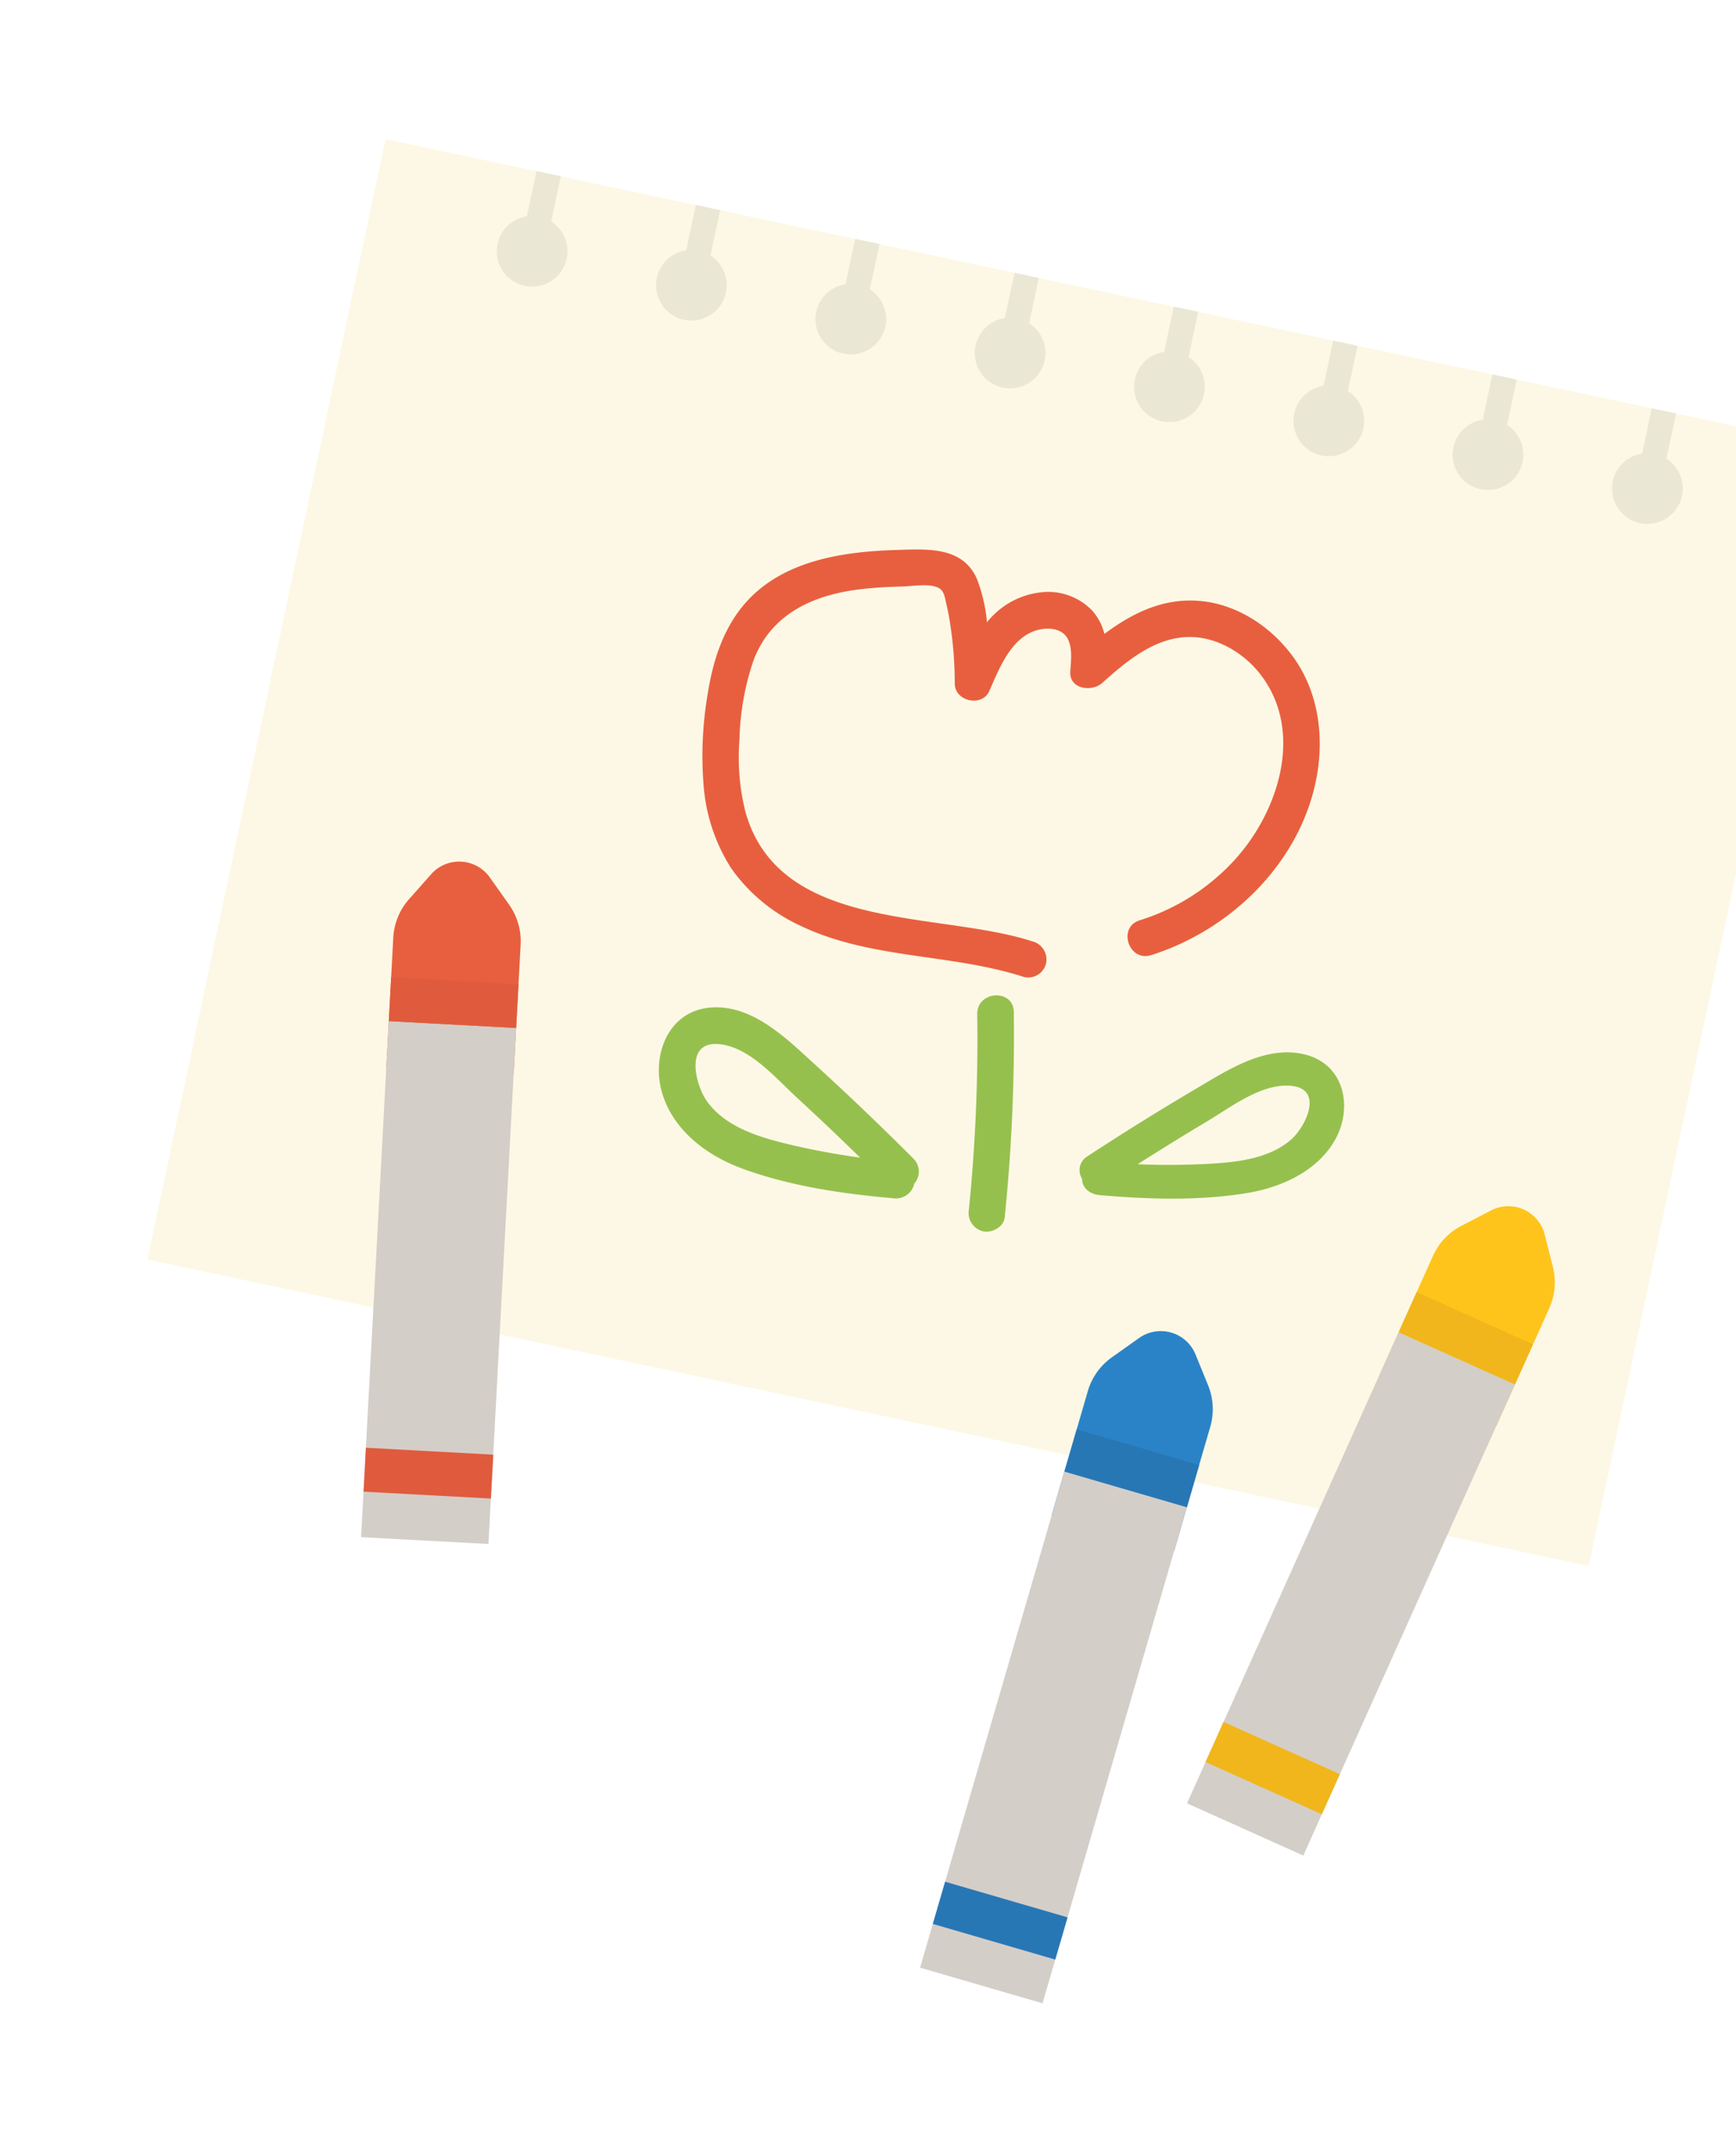 <?xml version="1.0" encoding="UTF-8"?>
<svg data-bbox="4.244 0.005 48.376 53.684" xmlns="http://www.w3.org/2000/svg" viewBox="0 0 50 62" height="62" width="50" data-type="ugc">
    <g>
        <g filter="url(#90036442-413e-45e2-a102-e65f71316d1b)">
            <path fill="#FDF8E5" d="M52.62 8.83 11.103.005 4.244 32.27l41.515 8.827z"/>
            <path fill="#EBE7D5" d="m15.876 2.379.277-1.304-.701-.149-.277 1.304a1.018 1.018 0 1 0 .7.149"/>
            <path fill="#EBE7D5" d="m20.464 3.355.277-1.303-.701-.15-.277 1.304a1.018 1.018 0 1 0 .7.15"/>
            <path fill="#EBE7D5" d="m25.054 4.332.277-1.303-.702-.15-.277 1.304a1.018 1.018 0 1 0 .702.149"/>
            <path fill="#EBE7D5" d="m29.643 5.308.277-1.303-.7-.15-.278 1.304a1.018 1.018 0 1 0 .701.15"/>
            <path fill="#EBE7D5" d="m34.232 6.281.277-1.303-.702-.15-.277 1.304a1.018 1.018 0 1 0 .702.15"/>
            <path fill="#EBE7D5" d="m38.822 7.262.277-1.304-.702-.15-.277 1.304a1.018 1.018 0 1 0 .702.15"/>
            <path fill="#EBE7D5" d="m43.407 8.234.277-1.303-.7-.15-.278 1.304a1.018 1.018 0 1 0 .701.15"/>
            <path fill="#EBE7D5" d="m47.997 9.21.278-1.303-.703-.149-.277 1.304a1.018 1.018 0 1 0 .702.149"/>
            <path fill="#E85F3F" d="m14.795 26.924-3.668-.197.2-3.724c.022-.41.181-.8.452-1.106l.638-.721a1.08 1.08 0 0 1 1.69.09l.556.786c.237.334.354.739.332 1.148z"/>
            <path fill="#D4CEC8" d="m14.865 25.603-3.668-.197-.797 14.86 3.668.196z"/>
            <path fill="#E05B3D" d="m14.934 24.337-3.668-.196-.068 1.264 3.668.197z"/>
            <path fill="#E05B3D" d="m14.208 37.89-3.669-.199-.068 1.265 3.668.198z"/>
            <path fill="#2B83C7" d="m33.815 40.67-3.527-1.027 1.043-3.581c.114-.394.358-.737.692-.974l.785-.557a1.08 1.08 0 0 1 1.625.473l.363.89c.154.38.176.8.062 1.194z"/>
            <path fill="#D4CEC8" d="m34.185 39.402-3.527-1.027L26.5 52.663l3.527 1.026z"/>
            <path fill="#2877B5" d="m34.539 38.187-3.527-1.027-.354 1.216 3.527 1.027z"/>
            <path fill="#2877B5" d="m30.748 51.214-3.527-1.026-.354 1.215 3.527 1.027z"/>
            <path fill="#FFC41C" d="m43.093 37.075-3.35-1.505 1.528-3.403c.168-.374.457-.68.821-.868l.854-.443a1.08 1.08 0 0 1 1.544.694l.236.933c.1.397.064.816-.104 1.19z"/>
            <path fill="#D4CEC8" d="m43.633 35.868-3.35-1.505-6.095 13.568 3.35 1.504z"/>
            <path fill="#F1B61B" d="m44.152 34.712-3.35-1.505-.518 1.155 3.35 1.504z"/>
            <path fill="#F1B61B" d="m38.59 47.09-3.35-1.504-.519 1.155 3.35 1.504z"/>
            <path fill="#E85F3F" d="M37.29 14.979c-.62-.888-1.616-1.569-2.708-1.671-1.063-.101-1.965.343-2.773.947a1.6 1.6 0 0 0-.344-.664 1.76 1.76 0 0 0-1.495-.532 2.3 2.3 0 0 0-1.543.862 4.7 4.7 0 0 0-.288-1.247c-.412-.942-1.435-.863-2.303-.837-1.555.046-3.3.299-4.38 1.542-.623.717-.92 1.646-1.067 2.568a10.6 10.6 0 0 0-.126 2.64c.06.866.337 1.701.806 2.43a5 5 0 0 0 1.99 1.644c2.029.97 4.337.791 6.446 1.477a.53.53 0 0 0 .626-.406.54.54 0 0 0-.407-.626c-2.686-.874-7.273-.252-8.253-3.721a6.5 6.5 0 0 1-.173-2.092 7.6 7.6 0 0 1 .407-2.283c.52-1.366 1.77-1.897 3.14-2.049.38-.043.765-.062 1.149-.072.286-.007.818-.104 1.068.058.14.091.161.308.197.457q.08.349.129.704.11.785.111 1.579c.002.513.787.684.995.212.287-.652.637-1.572 1.412-1.762.25-.061.571-.053.762.143.248.256.177.744.158 1.065-.028.505.622.588.918.324.694-.622 1.504-1.307 2.485-1.325.812-.016 1.609.463 2.09 1.098 1.233 1.622.519 3.89-.722 5.28a6.2 6.2 0 0 1-2.771 1.78c-.648.204-.318 1.207.331 1.002 2.313-.73 4.306-2.683 4.762-5.113.22-1.165.058-2.426-.63-3.412"/>
            <path fill="#96C04E" d="M29.2 25.143c-.01-.679-1.064-.616-1.054.062a49 49 0 0 1-.24 5.628.543.543 0 0 0 .407.625c.255.055.597-.12.625-.406.2-1.963.287-3.936.261-5.909"/>
            <path fill="#96C04E" d="M26.306 29.363a83 83 0 0 0-2.823-2.699c-.824-.75-1.814-1.754-3.033-1.648-1.233.108-1.7 1.42-1.372 2.483.33 1.07 1.29 1.782 2.302 2.153 1.372.504 2.874.724 4.324.852a.544.544 0 0 0 .626-.406v-.01a.525.525 0 0 0-.024-.725m-3.542-.399c-.86-.205-1.83-.482-2.385-1.226-.335-.446-.673-1.702.256-1.674.909.028 1.71.988 2.326 1.553a81 81 0 0 1 1.813 1.72 22 22 0 0 1-2.01-.373"/>
            <path fill="#96C04E" d="M31.166 29.944v.01c.007.28.247.44.52.463 1.39.12 2.846.167 4.228-.06 1.02-.169 2.05-.648 2.548-1.55.494-.894.283-2.14-.862-2.436-1.132-.292-2.24.444-3.15.98a79 79 0 0 0-3.134 1.95.46.46 0 0 0-.15.643m1.6-.417a79 79 0 0 1 2.01-1.241c.678-.403 1.604-1.132 2.466-1.01.882.126.344 1.19-.049 1.535-.653.574-1.618.664-2.465.708a22 22 0 0 1-1.962.008"/>
        </g>
        <defs fill="none">
            <filter color-interpolation-filters="sRGB" filterUnits="userSpaceOnUse" height="61.684" width="56.375" y=".004" x=".244" id="90036442-413e-45e2-a102-e65f71316d1b">
                <feFlood result="BackgroundImageFix" flood-opacity="0"/>
                <feColorMatrix result="hardAlpha" values="0 0 0 0 0 0 0 0 0 0 0 0 0 0 0 0 0 0 127 0" in="SourceAlpha"/>
                <feOffset dy="4"/>
                <feGaussianBlur stdDeviation="2"/>
                <feComposite operator="out" in2="hardAlpha"/>
                <feColorMatrix values="0 0 0 0 0 0 0 0 0 0 0 0 0 0 0 0 0 0 0.25 0"/>
                <feBlend result="effect1_dropShadow_294_8946" in2="BackgroundImageFix"/>
                <feBlend result="shape" in2="effect1_dropShadow_294_8946" in="SourceGraphic"/>
            </filter>
        </defs>
    </g>
</svg>
